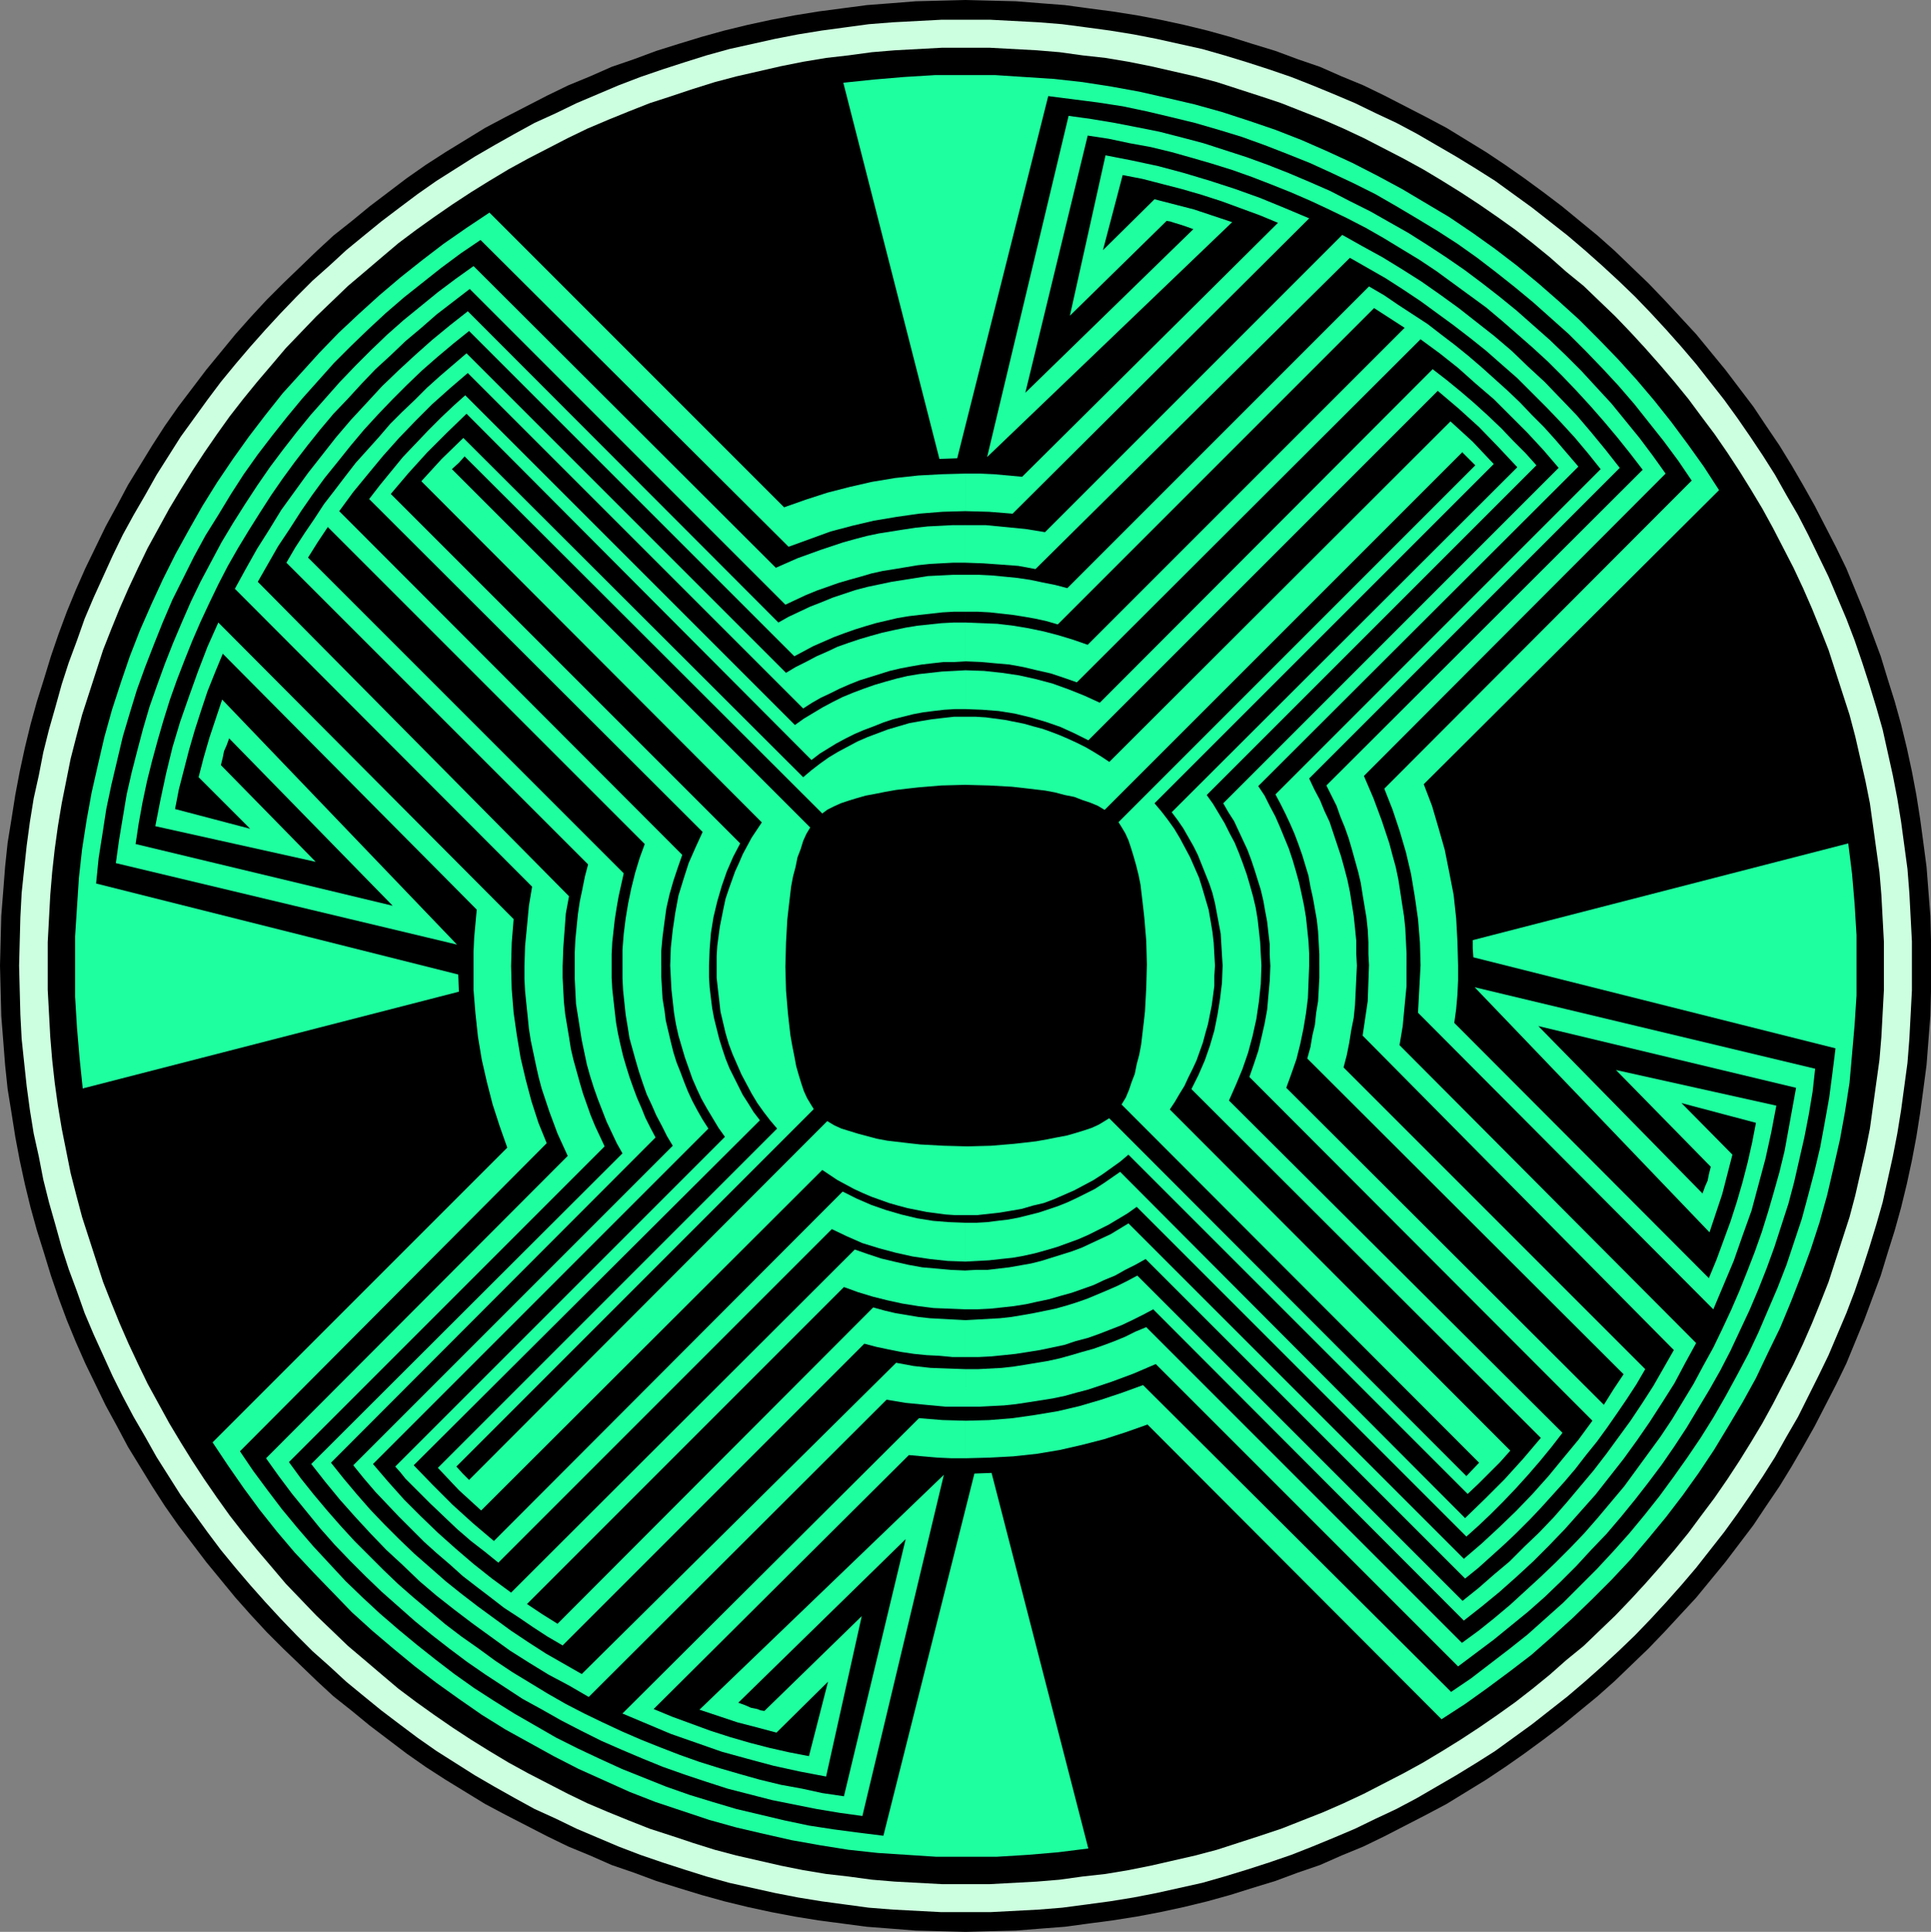 <?xml version="1.0" encoding="UTF-8" standalone="no"?>
<svg
   version="1.0"
   width="129.724mm"
   height="129.766mm"
   id="svg33"
   sodipodi:docname="Rosette 26.wmf"
   xmlns:inkscape="http://www.inkscape.org/namespaces/inkscape"
   xmlns:sodipodi="http://sodipodi.sourceforge.net/DTD/sodipodi-0.dtd"
   xmlns="http://www.w3.org/2000/svg"
   xmlns:svg="http://www.w3.org/2000/svg">
  <rect width="100%" height="100%" fill="#808080" stroke="none"/>
  <sodipodi:namedview
     id="namedview33"
     pagecolor="#ffffff"
     bordercolor="#000000"
     borderopacity="0.25"
     inkscape:showpageshadow="2"
     inkscape:pageopacity="0.0"
     inkscape:pagecheckerboard="0"
     inkscape:deskcolor="#d1d1d1"
     inkscape:document-units="mm" />
  <defs
     id="defs1">
    <pattern
       id="WMFhbasepattern"
       patternUnits="userSpaceOnUse"
       width="6"
       height="6"
       x="0"
       y="0" />
  </defs>
  <path
     style="fill:#000000;fill-opacity:1;fill-rule:evenodd;stroke:none"
     d="m 245.147,0 -6.302,0.162 -6.302,0.162 -6.141,0.485 -6.302,0.485 -6.141,0.808 -6.141,0.808 -5.979,0.97 -5.979,1.131 -5.979,1.293 -5.979,1.454 -5.818,1.616 -5.818,1.778 -5.656,1.778 -5.656,2.101 -5.656,1.939 -5.494,2.424 -5.494,2.262 -5.333,2.586 -5.333,2.747 -5.333,2.747 -5.171,2.747 -5.01,3.07 -5.01,3.07 -5.01,3.232 -4.848,3.394 -4.686,3.555 -4.686,3.555 -4.525,3.717 -4.686,3.717 -4.202,3.878 -4.363,4.202 -4.202,4.04 -4.202,4.202 -4.04,4.363 -3.878,4.363 -3.717,4.525 -3.717,4.525 -3.555,4.686 -3.555,4.686 -3.394,4.848 -3.232,5.01 -3.07,5.01 -3.07,5.01 -2.747,5.171 -2.909,5.333 -2.586,5.333 -2.586,5.333 -2.424,5.494 -2.262,5.494 -2.101,5.656 -1.939,5.656 -1.778,5.818 -1.778,5.656 -1.616,5.818 -1.454,5.979 -1.293,5.979 -1.131,5.979 -0.97,6.141 -0.97,5.979 -0.646,6.141 -0.485,6.302 -0.485,6.141 -0.162,6.302 L 0,245.147 l 0.162,6.464 0.162,6.302 0.485,6.141 0.485,6.302 0.646,6.141 0.97,5.979 0.97,6.141 1.131,5.979 1.293,5.979 1.454,5.979 1.616,5.818 1.778,5.656 1.778,5.818 1.939,5.656 2.101,5.656 2.262,5.494 2.424,5.494 2.586,5.333 2.586,5.333 2.909,5.333 2.747,5.171 3.07,5.01 3.07,5.01 3.232,5.01 3.394,4.848 3.555,4.686 3.555,4.686 3.717,4.525 3.717,4.525 3.878,4.363 4.04,4.363 4.202,4.202 4.202,4.04 4.363,4.202 4.202,3.878 4.686,3.717 4.525,3.717 4.686,3.555 4.686,3.555 4.848,3.394 5.01,3.232 5.01,3.07 5.01,3.07 5.171,2.747 5.333,2.747 5.333,2.747 5.333,2.586 5.494,2.262 5.494,2.424 5.656,1.939 5.656,2.101 5.656,1.778 5.818,1.778 5.818,1.616 5.979,1.454 5.979,1.293 5.979,1.131 5.979,0.97 6.141,0.808 6.141,0.808 6.302,0.485 6.141,0.485 6.302,0.162 6.302,0.162 6.302,-0.162 6.464,-0.162 6.141,-0.485 6.302,-0.485 5.979,-0.808 6.141,-0.808 6.141,-0.97 5.979,-1.131 5.979,-1.293 5.979,-1.454 5.818,-1.616 5.656,-1.778 5.818,-1.778 5.656,-2.101 5.656,-1.939 5.494,-2.424 5.494,-2.262 5.333,-2.586 5.333,-2.747 5.333,-2.747 5.171,-2.747 5.01,-3.07 5.01,-3.07 4.848,-3.232 4.848,-3.394 4.848,-3.555 4.686,-3.555 4.525,-3.717 4.525,-3.717 4.363,-3.878 4.363,-4.202 4.202,-4.04 4.04,-4.202 4.04,-4.363 4.04,-4.363 3.717,-4.525 3.717,-4.525 3.555,-4.686 3.555,-4.686 3.232,-4.848 3.394,-5.01 3.07,-5.01 2.909,-5.01 2.909,-5.171 2.747,-5.333 2.747,-5.333 2.586,-5.333 2.262,-5.494 2.262,-5.494 2.101,-5.656 2.101,-5.656 1.778,-5.818 1.778,-5.656 1.616,-5.818 1.454,-5.979 1.293,-5.979 1.131,-5.979 0.97,-6.141 0.808,-5.979 0.808,-6.141 0.485,-6.302 0.485,-6.141 0.162,-6.302 v -6.464 -6.302 l -0.162,-6.302 -0.485,-6.141 -0.485,-6.302 -0.808,-6.141 -0.808,-5.979 -0.97,-6.141 -1.131,-5.979 -1.293,-5.979 -1.454,-5.979 -1.616,-5.818 -1.778,-5.656 -1.778,-5.818 -2.101,-5.656 -2.101,-5.656 -2.262,-5.494 -2.262,-5.494 -2.586,-5.333 -2.747,-5.333 -2.747,-5.333 -2.909,-5.171 -2.909,-5.01 -3.07,-5.01 -3.394,-5.01 -3.232,-4.848 -3.555,-4.686 -3.555,-4.686 -3.717,-4.525 -3.717,-4.525 -4.04,-4.363 -4.04,-4.363 -4.04,-4.202 -4.202,-4.04 -4.363,-4.202 -4.363,-3.878 -4.525,-3.717 -4.525,-3.717 -4.686,-3.555 -4.848,-3.555 -4.848,-3.394 -4.848,-3.232 -5.01,-3.07 -5.01,-3.07 -5.171,-2.747 -5.333,-2.747 -5.333,-2.747 -5.333,-2.586 -5.494,-2.262 -5.494,-2.424 -5.656,-1.939 -5.656,-2.101 -5.818,-1.778 -5.656,-1.778 -5.818,-1.616 -5.979,-1.454 -5.979,-1.293 -5.979,-1.131 -6.141,-0.97 -6.141,-0.808 -5.979,-0.808 -6.302,-0.485 -6.141,-0.485 -6.464,-0.162 z"
     id="path1" />
  <path
     style="fill:#ccffdf;fill-opacity:1;fill-rule:evenodd;stroke:none"
     d="m 245.147,5.01 h -6.141 l -6.141,0.323 -6.141,0.323 -6.141,0.485 -5.979,0.808 -5.979,0.808 -5.979,0.97 -5.818,1.131 -5.818,1.293 -5.818,1.293 -5.818,1.616 -5.656,1.778 -5.494,1.778 -5.656,1.939 -5.494,2.101 -5.333,2.262 -5.333,2.262 -5.333,2.586 -5.333,2.424 -5.01,2.747 -5.171,2.909 -5.01,2.909 -4.848,3.07 -4.848,3.07 -4.848,3.394 -4.525,3.394 -4.686,3.555 -4.363,3.555 -4.525,3.717 -4.202,3.878 -4.363,3.878 -4.04,4.04 -4.04,4.202 -3.878,4.202 -3.878,4.363 -3.717,4.363 -3.717,4.525 -3.394,4.525 -3.394,4.686 -3.394,4.686 -3.07,4.848 -3.07,4.848 -2.909,5.171 -2.909,5.01 -2.747,5.01 -2.586,5.333 -2.424,5.333 -2.424,5.333 -2.262,5.333 -1.939,5.494 -2.101,5.656 -1.778,5.494 -1.616,5.818 -1.616,5.656 -1.454,5.818 -1.131,5.818 -1.293,5.818 -0.97,5.979 -0.808,5.979 -0.646,5.979 -0.646,6.141 -0.323,6.141 -0.162,6.141 -0.162,6.141 0.162,6.302 0.162,6.141 0.323,6.141 0.646,6.141 0.646,5.979 0.808,5.979 0.97,5.979 1.293,5.818 1.131,5.818 1.454,5.818 1.616,5.656 1.616,5.818 1.778,5.494 2.101,5.656 1.939,5.494 2.262,5.333 2.424,5.333 2.424,5.333 2.586,5.171 2.747,5.171 2.909,5.01 2.909,5.171 3.07,4.848 3.07,4.848 3.394,4.686 3.394,4.686 3.394,4.525 3.717,4.525 3.717,4.363 3.878,4.363 3.878,4.202 4.04,4.202 4.04,4.04 4.363,3.878 4.202,3.878 4.525,3.717 4.363,3.555 4.686,3.555 4.525,3.394 4.848,3.394 4.848,3.07 4.848,3.07 5.01,2.909 5.171,2.909 5.01,2.747 5.333,2.424 5.333,2.586 5.333,2.262 5.333,2.262 5.494,2.101 5.656,1.939 5.494,1.778 5.656,1.778 5.818,1.616 5.818,1.293 5.818,1.293 5.818,1.131 5.979,0.97 5.979,0.808 5.979,0.808 6.141,0.485 6.141,0.323 6.141,0.323 h 6.141 6.302 l 6.141,-0.323 6.141,-0.323 5.979,-0.485 6.141,-0.808 5.979,-0.808 5.979,-0.97 5.818,-1.131 5.818,-1.293 5.818,-1.293 5.656,-1.616 5.818,-1.778 5.494,-1.778 5.656,-1.939 5.333,-2.101 5.494,-2.262 5.333,-2.262 5.333,-2.586 5.171,-2.424 5.171,-2.747 5.01,-2.909 5.01,-2.909 5.01,-3.07 4.848,-3.07 4.686,-3.394 4.686,-3.394 4.525,-3.555 4.525,-3.555 4.363,-3.717 4.363,-3.878 4.202,-3.878 4.202,-4.04 4.04,-4.202 3.878,-4.202 3.878,-4.363 3.717,-4.363 3.555,-4.525 3.555,-4.525 3.394,-4.686 3.232,-4.686 3.232,-4.848 3.07,-4.848 2.909,-5.171 2.909,-5.01 2.586,-5.171 2.586,-5.171 2.586,-5.333 2.262,-5.333 2.262,-5.333 2.101,-5.494 1.939,-5.656 1.778,-5.494 1.778,-5.818 1.616,-5.656 1.293,-5.818 1.293,-5.818 1.131,-5.818 0.97,-5.979 0.808,-5.979 0.808,-5.979 0.485,-6.141 0.323,-6.141 0.323,-6.141 v -6.302 -6.141 l -0.323,-6.141 -0.323,-6.141 -0.485,-6.141 -0.808,-5.979 -0.808,-5.979 -0.97,-5.979 -1.131,-5.818 -1.293,-5.818 -1.293,-5.818 -1.616,-5.656 -1.778,-5.818 -1.778,-5.494 -1.939,-5.656 -2.101,-5.494 -2.262,-5.333 -2.262,-5.333 -2.586,-5.333 -2.586,-5.333 -2.586,-5.01 -2.909,-5.01 -2.909,-5.171 -3.07,-4.848 -3.232,-4.848 -3.232,-4.686 -3.394,-4.686 -3.555,-4.525 -3.555,-4.525 -3.717,-4.363 -3.878,-4.363 -3.878,-4.202 -4.04,-4.202 -4.202,-4.04 -4.202,-3.878 -4.363,-3.878 -4.363,-3.717 -4.525,-3.555 -4.525,-3.555 -4.686,-3.394 -4.686,-3.394 -4.848,-3.07 -5.01,-3.07 -5.01,-2.909 -5.01,-2.909 -5.171,-2.747 -5.171,-2.424 -5.333,-2.586 -5.333,-2.262 -5.494,-2.262 -5.333,-2.101 -5.656,-1.939 -5.494,-1.778 -5.818,-1.778 -5.656,-1.616 -5.818,-1.293 -5.818,-1.293 -5.818,-1.131 -5.979,-0.97 -5.979,-0.808 -6.141,-0.808 -5.979,-0.485 -6.141,-0.323 -6.141,-0.323 z"
     id="path2" />
  <path
     style="fill:#000000;fill-opacity:1;fill-rule:evenodd;stroke:none"
     d="m 245.147,12.12 h -5.979 l -5.979,0.323 -5.979,0.323 -5.818,0.485 -5.979,0.808 -5.656,0.646 -5.818,0.97 -5.656,1.131 -5.656,1.293 -5.656,1.293 -5.494,1.454 -5.656,1.778 -5.333,1.778 -5.494,1.778 -5.333,2.101 -5.171,2.101 -5.333,2.262 -5.01,2.424 -5.01,2.586 -5.01,2.586 -5.01,2.747 -4.848,2.909 -4.686,2.909 -4.686,3.07 -4.686,3.232 -4.525,3.232 -4.525,3.394 -4.202,3.555 -4.363,3.717 -4.202,3.555 -4.04,3.878 -4.04,3.878 -3.878,4.04 -3.878,4.04 -3.555,4.202 -3.717,4.363 -3.555,4.363 -3.394,4.363 -3.232,4.525 -3.232,4.686 -3.07,4.686 -2.909,4.686 -2.909,4.848 -2.747,5.01 -2.747,5.01 -2.424,5.01 -2.424,5.171 -2.262,5.171 -2.101,5.171 -2.101,5.333 -1.778,5.494 -1.778,5.494 -1.778,5.494 -1.454,5.494 -1.454,5.656 -1.131,5.656 -1.131,5.656 -0.97,5.818 -0.808,5.818 -0.646,5.818 -0.485,5.818 -0.323,5.979 -0.323,5.979 v 5.979 6.141 l 0.323,5.979 0.323,5.979 0.485,5.818 0.646,5.818 0.808,5.818 0.97,5.818 1.131,5.656 1.131,5.656 1.454,5.656 1.454,5.494 1.778,5.494 1.778,5.494 1.778,5.494 2.101,5.333 2.101,5.171 2.262,5.171 2.424,5.171 2.424,5.01 2.747,5.01 2.747,5.01 2.909,4.848 2.909,4.686 3.07,4.686 3.232,4.686 3.232,4.525 3.394,4.363 3.555,4.363 3.717,4.363 3.555,4.202 3.878,4.04 3.878,4.04 4.04,3.878 4.04,3.878 4.202,3.555 4.363,3.717 4.202,3.555 4.525,3.394 4.525,3.232 4.686,3.232 4.686,3.07 4.686,2.909 4.848,2.909 5.01,2.747 5.01,2.586 5.01,2.586 5.01,2.424 5.333,2.262 5.171,2.101 5.333,2.101 5.494,1.778 5.333,1.778 5.656,1.778 5.494,1.454 5.656,1.293 5.656,1.293 5.656,1.131 5.818,0.97 5.656,0.646 5.979,0.808 5.818,0.485 5.979,0.323 5.979,0.323 h 5.979 6.141 l 5.979,-0.323 5.979,-0.323 5.818,-0.485 5.818,-0.808 5.818,-0.646 5.818,-0.97 5.656,-1.131 5.656,-1.293 5.656,-1.293 5.494,-1.454 5.494,-1.778 5.494,-1.778 5.333,-1.778 5.333,-2.101 5.333,-2.101 5.171,-2.262 5.171,-2.424 5.01,-2.586 5.01,-2.586 5.01,-2.747 4.848,-2.909 4.686,-2.909 4.686,-3.07 4.686,-3.232 4.525,-3.232 4.363,-3.394 4.363,-3.555 4.202,-3.717 4.363,-3.555 4.04,-3.878 4.04,-3.878 3.878,-4.04 3.717,-4.04 3.717,-4.202 3.717,-4.363 3.555,-4.363 3.232,-4.363 3.394,-4.525 3.232,-4.686 3.07,-4.686 2.909,-4.686 2.909,-4.848 2.747,-5.01 2.586,-5.01 2.586,-5.01 2.424,-5.171 2.262,-5.171 2.101,-5.171 2.101,-5.333 1.778,-5.494 1.778,-5.494 1.778,-5.494 1.454,-5.494 1.293,-5.656 1.293,-5.656 1.131,-5.656 0.808,-5.818 0.808,-5.818 0.808,-5.818 0.485,-5.818 0.323,-5.979 0.323,-5.979 v -6.141 -5.979 l -0.323,-5.979 -0.323,-5.979 -0.485,-5.818 -0.808,-5.818 -0.808,-5.818 -0.808,-5.818 -1.131,-5.656 -1.293,-5.656 -1.293,-5.656 -1.454,-5.494 -1.778,-5.494 -1.778,-5.494 -1.778,-5.494 -2.101,-5.333 -2.101,-5.171 -2.262,-5.171 -2.424,-5.171 -2.586,-5.01 -2.586,-5.01 -2.747,-5.01 -2.909,-4.848 -2.909,-4.686 -3.07,-4.686 -3.232,-4.686 -3.394,-4.525 -3.232,-4.363 -3.555,-4.363 -3.717,-4.363 -3.717,-4.202 -3.717,-4.04 -3.878,-4.04 -4.04,-3.878 -4.04,-3.878 -4.363,-3.555 -4.202,-3.717 -4.363,-3.555 -4.363,-3.394 -4.525,-3.232 -4.686,-3.232 -4.686,-3.07 -4.686,-2.909 -4.848,-2.909 -5.01,-2.747 -5.01,-2.586 -5.01,-2.586 -5.171,-2.424 -5.171,-2.262 -5.333,-2.101 -5.333,-2.101 -5.333,-1.778 -5.494,-1.778 -5.494,-1.778 -5.494,-1.454 -5.656,-1.293 -5.656,-1.293 -5.656,-1.131 -5.818,-0.97 -5.818,-0.646 -5.818,-0.808 -5.818,-0.485 -5.979,-0.323 -5.979,-0.323 z"
     id="path3" />
  <path
     style="fill:#1eff9f;fill-opacity:1;fill-rule:evenodd;stroke:none"
     d="m 320.291,245.147 -0.162,-2.909 -0.162,-3.07 -0.323,-2.909 -0.323,-2.909 -0.485,-2.909 -0.646,-2.747 -0.808,-2.909 -0.808,-2.747 -0.97,-2.747 -0.97,-2.586 -1.131,-2.747 -1.293,-2.424 -1.293,-2.586 -1.454,-2.424 -1.454,-2.424 -1.616,-2.262 83.709,-83.709 -1.293,-1.454 -1.454,-1.616 -3.07,-3.07 -3.07,-3.232 -3.394,-3.232 -3.555,-3.232 -3.394,-2.909 -3.555,-2.909 -3.555,-2.747 -84.517,84.678 -3.878,-1.778 -4.04,-1.616 -4.04,-1.454 -4.202,-1.131 -4.363,-0.97 -4.363,-0.646 -4.525,-0.485 -4.686,-0.162 v 9.858 l 4.202,0.162 4.202,0.323 4.04,0.646 4.04,0.97 3.878,1.131 3.717,1.293 3.555,1.616 3.555,1.778 88.718,-88.718 5.333,4.525 5.171,4.686 4.848,5.01 4.848,5.171 -87.749,87.587 1.454,1.939 1.454,2.101 1.293,2.262 1.293,2.262 1.131,2.262 0.97,2.424 0.97,2.424 0.97,2.424 0.808,2.424 0.646,2.586 0.485,2.586 0.485,2.586 0.485,2.586 0.162,2.747 0.162,2.747 0.162,2.586 z"
     id="path4" />
  <path
     style="fill:#1eff9f;fill-opacity:1;fill-rule:evenodd;stroke:none"
     d="m 344.531,245.147 -0.162,-3.07 v -3.232 l -0.323,-3.232 -0.323,-3.07 -0.485,-3.07 -0.485,-3.07 -0.646,-3.07 -0.808,-3.07 -0.808,-2.909 -0.97,-2.909 -0.97,-2.909 -0.97,-2.909 -1.293,-2.747 -1.131,-2.747 -1.454,-2.747 -1.293,-2.747 78.861,-78.861 -3.555,-4.525 -3.717,-4.525 -3.717,-4.363 -4.04,-4.202 -4.04,-4.202 -4.202,-3.878 -4.202,-4.04 -4.363,-3.717 -4.525,-3.555 -4.525,-3.555 -4.686,-3.394 -4.848,-3.394 -4.848,-3.07 -5.01,-3.07 -5.01,-2.747 -5.171,-2.909 -75.467,75.467 -5.01,-0.808 -5.01,-0.485 -5.01,-0.485 h -5.171 v 9.534 l 4.525,0.162 4.525,0.323 4.363,0.323 4.363,0.808 79.83,-79.022 4.525,2.586 4.525,2.586 4.525,2.909 4.363,2.909 4.202,3.07 4.202,3.07 4.202,3.232 4.04,3.232 4.04,3.555 3.878,3.394 3.717,3.717 3.717,3.717 3.555,3.717 3.555,3.878 3.394,4.04 3.232,4.04 -82.578,82.578 1.293,2.424 1.293,2.586 1.131,2.424 1.131,2.586 0.97,2.586 0.97,2.747 1.616,5.333 0.485,2.747 0.646,2.909 0.485,2.747 0.485,2.747 0.323,2.909 0.162,2.909 0.162,2.909 v 2.909 z"
     id="path5" />
  <path
     style="fill:#1eff9f;fill-opacity:1;fill-rule:evenodd;stroke:none"
     d="m 245.147,145.925 h 3.394 l 3.232,0.162 3.394,0.323 3.232,0.323 3.232,0.485 3.07,0.646 3.232,0.646 3.07,0.808 76.598,-76.598 3.878,2.262 3.555,2.424 3.717,2.424 3.717,2.424 3.555,2.747 3.394,2.586 3.394,2.747 3.394,2.909 3.232,2.909 3.232,2.909 3.232,3.07 3.07,3.232 3.07,3.07 2.909,3.232 2.909,3.394 2.909,3.394 -81.285,81.123 1.616,2.424 1.293,2.586 1.454,2.747 1.131,2.586 1.131,2.747 1.131,2.747 0.97,2.909 0.808,2.747 0.808,2.909 0.646,2.909 0.646,3.07 0.485,2.909 0.323,3.07 0.323,3.07 0.162,3.07 v 3.07 h -9.858 l -0.162,-2.747 v -2.747 l -0.323,-2.747 -0.323,-2.909 -0.485,-2.586 -0.485,-2.747 -0.646,-2.747 -0.808,-2.586 -0.808,-2.586 -0.808,-2.424 -0.97,-2.586 -1.131,-2.424 -1.131,-2.424 -1.131,-2.424 -1.454,-2.262 -1.293,-2.262 85.163,-85.163 -3.878,-4.525 -4.04,-4.363 -4.363,-4.363 -4.202,-4.202 -4.525,-3.878 -4.525,-4.04 -4.686,-3.717 -4.848,-3.555 -87.264,87.102 -3.232,-1.131 -3.394,-1.131 -3.555,-0.808 -3.394,-0.808 -3.555,-0.646 -3.717,-0.323 -3.555,-0.323 -3.878,-0.162 z"
     id="path6" />
  <path
     style="fill:#1eff9f;fill-opacity:1;fill-rule:evenodd;stroke:none"
     d="m 370.225,245.147 -0.162,-5.979 -0.323,-5.979 -0.646,-5.979 -1.131,-5.818 -1.131,-5.656 -1.616,-5.656 -1.616,-5.494 -2.101,-5.494 74.982,-74.659 -3.878,-5.979 -4.04,-5.656 -4.202,-5.656 -4.363,-5.494 -4.525,-5.333 -4.686,-5.171 -4.848,-5.01 -5.01,-5.01 -5.171,-4.686 -5.171,-4.525 -5.494,-4.525 -5.494,-4.202 -5.656,-4.04 -5.979,-4.04 -5.979,-3.555 -5.979,-3.555 -6.302,-3.394 -6.302,-3.232 -6.302,-2.909 -6.626,-2.909 -6.626,-2.586 -6.626,-2.262 -6.949,-2.262 -6.949,-1.939 -6.949,-1.616 -7.11,-1.616 -7.11,-1.293 -7.272,-1.131 -7.272,-0.808 -7.434,-0.485 -7.434,-0.485 h -7.595 -7.757 l -7.918,0.485 -7.595,0.646 -7.757,0.808 24.402,95.505 4.525,-0.162 23.109,-91.95 6.302,0.808 6.302,0.808 6.302,0.97 6.141,1.293 6.141,1.454 5.979,1.454 6.141,1.778 5.818,1.778 5.818,2.101 5.818,2.262 5.656,2.262 5.656,2.586 5.494,2.586 5.494,2.747 5.333,3.07 5.171,3.07 5.333,3.232 5.01,3.232 5.01,3.555 4.848,3.717 4.686,3.717 4.686,3.878 4.525,4.04 4.525,4.04 4.202,4.202 4.363,4.525 4.04,4.363 4.04,4.686 3.717,4.686 3.717,4.686 3.717,5.01 3.394,5.01 -78.053,78.214 2.101,5.333 1.778,5.333 1.616,5.494 1.293,5.494 0.97,5.818 0.808,5.656 0.485,5.979 0.162,5.818 z"
     id="path7" />
  <path
     style="fill:#1eff9f;fill-opacity:1;fill-rule:evenodd;stroke:none"
     d="m 357.136,245.147 v -3.07 l -0.162,-3.232 -0.162,-3.232 -0.323,-3.07 -0.485,-3.07 -0.485,-3.232 -0.485,-3.07 -0.646,-3.07 -0.808,-2.909 -0.808,-3.07 -1.939,-5.818 -2.101,-5.656 -2.424,-5.656 76.598,-76.76 -3.232,-4.525 -3.394,-4.525 -3.555,-4.363 -3.555,-4.363 -3.878,-4.202 -3.717,-4.04 -4.04,-4.04 -4.04,-3.878 -4.202,-3.717 -4.202,-3.717 -4.363,-3.555 -4.363,-3.394 -4.525,-3.394 -4.686,-3.232 -4.686,-3.07 -4.848,-3.07 -4.848,-2.747 -4.848,-2.747 -5.171,-2.586 -5.01,-2.586 -5.171,-2.262 -5.333,-2.262 -5.333,-2.101 -5.333,-1.939 -5.494,-1.778 -5.494,-1.778 -5.494,-1.454 -5.656,-1.454 -5.656,-1.131 -5.818,-1.131 -5.818,-0.97 -5.818,-0.808 -20.685,86.618 62.216,-59.63 -4.848,-1.616 -4.848,-1.616 -5.01,-1.293 -5.01,-1.293 -13.09,12.928 5.01,-19.069 5.01,0.97 5.01,1.293 5.01,1.293 5.01,1.454 5.01,1.616 4.848,1.778 4.848,1.778 4.686,1.939 -64.963,64.478 -3.555,-0.323 -3.555,-0.323 -3.555,-0.162 h -3.717 v 9.534 l 5.979,0.162 5.979,0.485 75.306,-74.982 -6.141,-2.586 -6.302,-2.586 -6.302,-2.262 -6.464,-2.101 -6.464,-1.939 -6.626,-1.778 -6.787,-1.454 -6.626,-1.293 -9.05,40.723 24.563,-24.078 0.97,0.162 0.97,0.323 1.616,0.485 1.454,0.485 1.778,0.646 -42.662,41.531 15.837,-65.286 5.333,0.808 5.333,1.131 5.333,0.97 5.333,1.293 5.171,1.454 5.01,1.454 5.171,1.616 5.01,1.778 5.01,1.939 4.848,1.939 4.848,2.101 4.848,2.262 4.686,2.262 4.686,2.424 4.525,2.586 4.525,2.747 4.525,2.747 4.363,2.909 4.202,3.07 4.202,3.07 4.202,3.07 4.04,3.394 3.878,3.394 3.878,3.394 3.878,3.555 3.717,3.717 3.555,3.717 3.555,3.878 3.394,3.878 3.394,4.04 3.232,4.04 3.232,4.202 -80.315,80.153 1.293,2.586 1.293,2.586 0.97,2.747 1.131,2.747 0.97,2.747 0.808,2.747 0.808,2.909 0.808,2.909 0.646,2.747 0.485,3.07 0.485,2.909 0.485,2.909 0.323,3.07 0.162,3.07 v 3.07 l 0.162,2.909 z"
     id="path8" />
  <path
     style="fill:#1eff9f;fill-opacity:1;fill-rule:evenodd;stroke:none"
     d="m 245.147,170.165 -2.909,0.162 -3.07,0.162 -2.909,0.323 -2.909,0.323 -2.909,0.485 -2.747,0.646 -2.909,0.808 -2.747,0.808 -2.747,0.97 -2.586,0.97 -2.747,1.131 -2.586,1.293 -2.424,1.293 -2.424,1.454 -2.424,1.454 -2.262,1.616 v 0 l -83.709,-83.709 -1.454,1.293 -1.616,1.454 -3.07,2.909 -3.232,3.232 -3.232,3.394 -3.232,3.394 -2.909,3.555 -2.909,3.555 -2.747,3.555 84.678,84.517 -1.778,3.878 -1.778,4.04 -1.293,4.04 -1.293,4.202 -0.808,4.363 -0.646,4.363 -0.485,4.525 -0.162,4.525 h 9.858 l 0.162,-4.202 0.323,-4.04 0.646,-4.04 0.97,-4.04 1.131,-3.878 1.293,-3.717 1.616,-3.717 1.778,-3.394 -88.718,-88.718 4.525,-5.333 4.686,-5.171 5.01,-5.01 5.01,-4.848 87.587,87.91 2.101,-1.616 2.101,-1.293 2.101,-1.293 2.424,-1.293 2.262,-1.131 2.262,-0.97 2.586,-0.97 2.424,-0.97 2.424,-0.808 2.586,-0.646 2.586,-0.646 2.586,-0.485 2.586,-0.323 2.747,-0.323 2.747,-0.162 h 2.586 z"
     id="path9" />
  <path
     style="fill:#1eff9f;fill-opacity:1;fill-rule:evenodd;stroke:none"
     d="m 245.147,145.925 h -3.07 l -3.232,0.162 -3.232,0.162 -3.07,0.485 -3.07,0.485 -3.07,0.485 -3.07,0.646 -3.07,0.646 -3.07,0.808 -2.909,0.97 -2.909,0.97 -2.747,1.131 -2.909,1.131 -2.747,1.293 -2.747,1.293 -2.586,1.454 -78.861,-79.022 -4.525,3.555 -4.525,3.717 -4.363,3.878 -4.202,3.878 -4.202,4.04 -3.878,4.202 -4.04,4.363 -3.717,4.363 -3.555,4.525 -3.555,4.525 -3.394,4.686 -3.394,4.686 -3.07,5.01 -3.07,4.848 -2.909,5.171 -2.747,5.01 75.467,75.629 -0.808,4.848 -0.485,5.171 -0.485,5.01 -0.162,5.01 h 9.696 l 0.162,-4.525 0.323,-4.363 0.323,-4.363 0.808,-4.363 -79.022,-79.83 2.586,-4.525 2.586,-4.525 2.909,-4.363 2.909,-4.525 2.909,-4.202 3.07,-4.202 3.394,-4.202 3.232,-4.04 3.394,-4.04 3.555,-3.878 3.717,-3.878 3.555,-3.555 3.878,-3.717 3.878,-3.394 4.04,-3.394 4.04,-3.232 82.578,82.578 2.424,-1.293 2.424,-1.293 2.586,-1.131 2.586,-1.131 2.586,-0.97 2.747,-0.97 2.586,-0.808 2.747,-0.808 2.747,-0.646 2.747,-0.646 2.909,-0.485 2.747,-0.323 2.909,-0.323 2.909,-0.323 2.909,-0.162 h 2.909 z"
     id="path10" />
  <path
     style="fill:#1eff9f;fill-opacity:1;fill-rule:evenodd;stroke:none"
     d="m 145.925,245.147 v -3.232 l 0.162,-3.394 0.323,-3.232 0.323,-3.232 0.485,-3.232 0.646,-3.07 0.646,-3.232 0.808,-3.07 -76.598,-76.598 2.262,-3.878 2.424,-3.717 2.424,-3.555 2.424,-3.717 2.747,-3.555 2.586,-3.394 2.747,-3.555 2.909,-3.232 2.909,-3.232 2.909,-3.394 3.07,-3.07 3.232,-3.07 3.07,-3.07 3.232,-2.909 3.394,-2.909 3.394,-2.909 81.123,81.123 2.424,-1.454 2.586,-1.293 2.747,-1.454 2.586,-1.131 2.747,-1.293 2.747,-0.97 2.909,-0.97 2.747,-0.808 2.909,-0.808 2.909,-0.646 3.07,-0.646 2.909,-0.485 3.07,-0.323 3.07,-0.323 3.07,-0.162 h 3.07 v 9.858 l -2.747,0.162 h -2.747 l -2.909,0.323 -2.747,0.323 -2.747,0.485 -2.586,0.485 -2.747,0.646 -2.586,0.808 -2.586,0.808 -2.586,0.808 -2.424,0.97 -2.586,1.131 -2.262,1.131 -2.424,1.131 -2.262,1.293 -2.262,1.454 -85.163,-85.163 -4.525,3.878 -4.525,4.04 -4.202,4.202 -4.202,4.363 -4.04,4.525 -3.878,4.686 -3.717,4.525 -3.555,4.848 87.102,87.264 -1.131,3.232 -1.131,3.394 -0.97,3.394 -0.808,3.555 -0.485,3.555 -0.485,3.717 -0.323,3.555 v 3.717 z"
     id="path11" />
  <path
     style="fill:#1eff9f;fill-opacity:1;fill-rule:evenodd;stroke:none"
     d="m 245.147,120.23 -5.979,0.162 -5.979,0.323 -5.979,0.646 -5.818,0.97 -5.656,1.293 -5.656,1.454 -5.494,1.778 -5.494,1.939 -74.821,-74.821 v 0 l -5.818,3.878 -5.818,4.04 -5.494,4.202 -5.494,4.363 -5.333,4.525 -5.171,4.686 -5.171,4.848 -4.848,5.01 -4.686,5.171 -4.686,5.171 -4.363,5.494 -4.202,5.494 -4.04,5.656 -4.04,5.979 -3.717,5.979 -3.394,5.979 -3.394,6.141 -3.232,6.464 -2.909,6.302 -2.909,6.626 -2.586,6.626 -2.262,6.626 -2.262,6.949 -1.939,6.949 -1.616,6.949 -1.616,7.11 -1.293,7.11 -1.131,7.272 -0.808,7.272 -0.485,7.434 -0.485,7.434 v 7.434 7.918 l 0.485,7.918 0.646,7.595 0.808,7.757 95.505,-24.563 -0.162,-4.363 -91.95,-23.109 0.646,-6.464 0.97,-6.141 0.97,-6.302 1.293,-6.141 1.454,-6.141 1.454,-6.141 1.778,-5.979 1.778,-5.818 2.101,-5.818 2.262,-5.818 2.262,-5.656 2.424,-5.656 2.747,-5.494 2.747,-5.494 2.909,-5.333 3.232,-5.171 3.232,-5.333 3.232,-5.01 3.555,-5.01 3.717,-4.848 3.717,-4.686 3.878,-4.686 4.04,-4.525 4.04,-4.525 4.202,-4.202 4.525,-4.363 4.363,-4.04 4.686,-4.04 4.686,-3.717 4.686,-3.717 5.01,-3.717 5.01,-3.394 78.214,77.891 5.333,-1.939 5.333,-1.939 5.494,-1.454 5.494,-1.293 5.818,-0.97 5.656,-0.808 5.979,-0.485 5.818,-0.162 z"
     id="path12" />
  <path
     style="fill:#1eff9f;fill-opacity:1;fill-rule:evenodd;stroke:none"
     d="m 245.147,133.32 h -3.232 l -3.07,0.162 -3.232,0.162 -3.07,0.323 -3.232,0.485 -3.07,0.485 -3.07,0.485 -3.07,0.646 -3.07,0.808 -2.909,0.808 -2.909,0.97 -2.909,0.97 -5.818,2.101 -5.494,2.424 -76.76,-76.598 -4.525,3.232 -4.525,3.394 -4.363,3.555 -4.363,3.555 -4.202,3.717 -4.04,3.878 -4.04,4.04 -3.878,4.04 -3.717,4.202 -3.717,4.202 -3.555,4.363 -3.394,4.363 -3.394,4.525 -3.232,4.686 -3.07,4.686 -3.07,4.848 -2.909,4.848 -2.586,4.848 -2.747,5.171 -2.424,5.01 -2.262,5.171 -2.262,5.333 -2.101,5.333 -1.939,5.333 -1.939,5.494 -1.616,5.494 -1.454,5.494 -1.454,5.656 -1.293,5.656 -0.97,5.818 -0.97,5.818 -0.808,5.818 86.618,20.685 -59.63,-62.216 -1.616,4.848 -1.616,4.848 -1.454,5.01 -1.293,5.01 13.09,13.09 -19.069,-5.01 0.97,-5.01 1.293,-5.01 1.293,-5.01 1.454,-5.01 1.616,-5.01 1.616,-4.848 1.939,-4.848 1.939,-4.686 64.478,64.963 -0.323,3.555 -0.323,3.555 -0.162,3.555 v 3.555 h 9.534 l 0.162,-5.818 0.485,-5.979 -74.982,-75.306 -2.747,6.141 -2.424,6.302 -2.262,6.302 -2.262,6.464 -1.939,6.464 -1.616,6.626 -1.454,6.787 -1.293,6.626 40.723,9.05 -24.078,-24.563 0.485,-1.939 0.323,-1.616 0.646,-1.454 0.646,-1.778 41.531,42.501 -65.286,-15.675 0.808,-5.333 0.97,-5.333 1.131,-5.333 1.293,-5.171 1.454,-5.333 1.454,-5.01 1.616,-5.171 1.778,-5.01 1.939,-5.01 1.939,-4.848 2.101,-4.848 2.262,-4.848 2.262,-4.686 2.424,-4.686 2.586,-4.525 2.747,-4.525 2.747,-4.363 2.909,-4.525 2.909,-4.202 3.07,-4.202 3.232,-4.202 3.232,-4.04 3.394,-4.04 3.555,-3.717 3.555,-3.878 3.555,-3.717 3.878,-3.555 3.717,-3.555 4.04,-3.394 3.878,-3.394 4.202,-3.232 4.202,-3.232 80.153,80.154 5.171,-2.424 2.747,-1.131 5.494,-1.939 2.747,-0.808 2.909,-0.808 2.747,-0.808 2.909,-0.646 3.07,-0.485 2.909,-0.485 2.909,-0.485 3.07,-0.323 2.909,-0.162 3.07,-0.162 h 3.07 z"
     id="path13" />
  <path
     style="fill:#1eff9f;fill-opacity:1;fill-rule:evenodd;stroke:none"
     d="m 170.165,245.147 0.162,3.07 0.162,3.07 0.323,2.909 0.323,2.909 0.485,2.909 0.646,2.909 0.808,2.747 0.808,2.747 0.97,2.747 0.97,2.747 1.131,2.586 1.131,2.424 1.454,2.586 1.454,2.424 1.454,2.424 1.616,2.262 -83.709,83.709 1.293,1.454 1.293,1.616 3.07,3.07 3.232,3.232 6.787,6.464 3.555,3.07 3.555,2.747 3.394,2.747 84.678,-84.678 3.717,1.778 4.04,1.778 4.202,1.293 4.202,1.131 4.363,0.97 4.363,0.646 4.525,0.485 4.525,0.162 v -9.858 l -4.202,-0.162 -4.04,-0.323 -4.04,-0.646 -4.04,-0.97 -3.878,-1.131 -3.717,-1.293 -3.717,-1.616 -3.555,-1.778 -88.557,88.718 -5.333,-4.525 -5.171,-4.686 -5.01,-5.01 -4.848,-5.01 87.91,-87.587 -1.616,-2.101 -1.293,-2.101 -1.454,-2.262 -1.131,-2.262 -1.131,-2.262 -1.131,-2.262 -0.97,-2.424 -0.808,-2.424 -0.808,-2.586 -0.646,-2.586 -0.646,-2.586 -0.485,-2.586 -0.323,-2.586 -0.323,-2.747 -0.162,-2.586 v -2.909 z"
     id="path14" />
  <path
     style="fill:#1eff9f;fill-opacity:1;fill-rule:evenodd;stroke:none"
     d="m 145.925,245.147 v 3.232 l 0.162,3.232 0.162,3.232 0.485,3.07 0.485,3.07 0.485,3.07 0.646,3.07 0.646,3.07 0.808,2.909 0.97,3.07 0.97,2.747 1.131,2.909 1.131,2.909 1.293,2.747 1.293,2.747 1.454,2.586 -79.022,78.861 3.555,4.525 3.717,4.525 3.878,4.363 3.878,4.202 4.04,4.202 4.202,3.878 4.202,4.04 4.363,3.717 4.525,3.555 4.686,3.555 4.686,3.394 4.686,3.394 4.848,3.07 5.01,3.07 5.171,2.747 5.01,2.909 75.629,-75.467 4.848,0.808 5.01,0.485 5.171,0.485 h 5.01 v -9.534 l -4.525,-0.162 -4.363,-0.162 -4.363,-0.485 -4.363,-0.808 -79.83,79.022 -4.525,-2.586 -4.525,-2.586 -4.525,-2.909 -4.363,-2.909 -4.202,-3.07 -4.202,-3.07 -4.202,-3.232 -4.04,-3.232 -4.04,-3.555 -3.878,-3.394 -3.878,-3.717 -3.717,-3.717 -3.555,-3.717 -3.394,-3.878 -3.394,-4.04 -3.232,-4.04 82.416,-82.578 -1.293,-2.424 -1.293,-2.586 -0.97,-2.424 -1.131,-2.586 -0.97,-2.586 -0.97,-2.747 -0.808,-2.586 -0.808,-2.747 -0.646,-2.747 -0.646,-2.909 -0.485,-2.747 -0.323,-2.747 -0.323,-2.909 -0.323,-2.909 -0.162,-2.909 v -3.07 z"
     id="path15" />
  <path
     style="fill:#1eff9f;fill-opacity:1;fill-rule:evenodd;stroke:none"
     d="m 245.147,344.531 h -3.232 l -3.394,-0.323 -3.232,-0.162 -3.232,-0.323 -3.232,-0.485 -3.232,-0.646 -3.07,-0.646 -3.07,-0.808 -76.598,76.598 -3.878,-2.262 -3.717,-2.424 -3.555,-2.424 -3.717,-2.424 -3.555,-2.747 -3.394,-2.586 -3.555,-2.747 -3.232,-2.909 -3.394,-2.909 -3.232,-2.909 -3.07,-3.07 -3.232,-3.232 -2.909,-3.07 -3.07,-3.232 -2.909,-3.394 -2.747,-3.394 81.123,-81.123 -1.454,-2.424 -1.293,-2.586 -1.454,-2.747 -1.131,-2.586 -1.293,-2.747 -0.97,-2.747 -0.97,-2.909 -0.808,-2.747 -0.808,-2.909 -0.808,-2.909 -0.485,-3.07 -0.485,-2.909 -0.323,-3.07 -0.323,-3.07 -0.162,-3.07 v -3.232 h 9.858 v 2.909 l 0.162,2.747 0.162,2.747 0.485,2.909 0.323,2.586 0.646,2.747 0.646,2.747 0.646,2.586 0.808,2.586 0.97,2.424 0.97,2.586 0.97,2.424 1.131,2.424 1.293,2.424 1.293,2.262 1.454,2.262 -85.163,85.163 3.878,4.525 4.04,4.525 4.202,4.202 4.363,4.202 4.525,4.04 4.525,3.878 4.686,3.717 4.848,3.555 87.264,-87.102 3.232,1.131 3.394,1.131 3.394,0.808 3.555,0.808 3.555,0.646 3.717,0.323 3.555,0.323 3.717,0.162 z"
     id="path16" />
  <path
     style="fill:#1eff9f;fill-opacity:1;fill-rule:evenodd;stroke:none"
     d="m 120.23,245.147 v 6.141 l 0.485,5.979 0.646,5.979 0.97,5.818 1.293,5.656 1.454,5.656 1.778,5.494 1.939,5.494 -74.821,74.821 3.878,5.818 4.04,5.818 4.04,5.494 4.363,5.494 4.525,5.333 4.848,5.171 4.848,5.01 4.848,5.01 5.171,4.686 5.333,4.525 5.494,4.525 5.494,4.202 5.656,4.04 5.818,4.04 5.979,3.717 6.141,3.394 6.141,3.394 6.302,3.232 6.464,2.909 6.464,2.909 6.626,2.586 6.787,2.262 6.787,2.262 6.949,1.939 6.949,1.616 7.11,1.616 7.272,1.293 7.11,1.131 7.434,0.808 7.434,0.485 7.434,0.485 h 7.434 7.918 l 7.918,-0.485 7.595,-0.646 7.757,-0.97 -24.563,-95.344 -4.363,0.162 -23.109,91.95 -6.464,-0.808 -6.141,-0.808 -6.302,-0.97 -6.141,-1.293 -6.141,-1.454 -6.141,-1.454 -5.979,-1.778 -5.818,-1.778 -5.979,-2.101 -5.656,-2.262 -5.656,-2.262 -5.656,-2.586 -5.494,-2.586 -5.494,-2.747 -5.333,-3.07 -5.333,-3.07 -5.171,-3.232 -5.01,-3.232 -5.01,-3.555 -4.848,-3.717 -4.686,-3.717 -4.686,-3.878 -4.686,-4.04 -4.363,-4.04 -4.363,-4.202 -4.202,-4.525 -4.04,-4.363 -4.04,-4.686 -3.878,-4.686 -3.555,-4.686 -3.717,-5.01 -3.394,-5.01 77.891,-78.214 -2.101,-5.171 -1.778,-5.494 -1.454,-5.494 -1.293,-5.494 -0.97,-5.818 -0.808,-5.656 -0.485,-5.979 -0.162,-5.979 z"
     id="path17" />
  <path
     style="fill:#1eff9f;fill-opacity:1;fill-rule:evenodd;stroke:none"
     d="m 133.158,245.147 v 3.394 l 0.162,3.07 0.323,3.232 0.323,3.07 0.323,3.232 0.485,3.07 0.646,3.07 0.646,3.07 0.646,2.909 0.808,3.07 1.939,5.818 2.101,5.656 2.586,5.656 -76.598,76.76 3.232,4.525 3.394,4.525 3.555,4.363 3.555,4.363 3.717,4.202 3.878,4.04 4.04,4.04 4.04,3.878 4.202,3.717 4.202,3.717 4.363,3.555 4.363,3.394 4.525,3.394 4.686,3.232 4.686,3.07 4.686,3.07 5.01,2.747 4.848,2.747 5.01,2.586 5.171,2.586 5.171,2.262 5.333,2.262 5.171,2.101 5.494,1.939 5.333,1.778 5.494,1.778 5.656,1.454 5.656,1.454 5.656,1.131 5.656,1.131 5.818,0.97 5.818,0.808 20.685,-86.618 -62.054,59.63 4.848,1.616 4.848,1.616 5.01,1.293 4.848,1.293 13.09,-12.928 -4.848,18.907 -5.01,-0.97 -5.01,-1.131 -5.01,-1.293 -5.01,-1.454 -5.01,-1.616 -4.848,-1.778 -4.848,-1.778 -4.686,-1.939 64.802,-64.478 3.555,0.323 3.717,0.323 3.555,0.162 h 3.555 v -9.534 l -5.818,-0.162 -5.979,-0.485 -75.306,74.982 6.141,2.586 6.141,2.586 6.464,2.262 6.464,2.262 6.464,1.778 6.626,1.778 6.626,1.454 6.787,1.293 9.05,-40.723 -24.725,24.078 -0.97,-0.162 -0.808,-0.323 -1.616,-0.323 -1.454,-0.646 -1.778,-0.646 42.501,-41.531 -15.675,65.286 -5.494,-0.808 -5.171,-1.131 -5.333,-0.97 -5.333,-1.293 -5.171,-1.454 -5.01,-1.454 -5.171,-1.616 -5.01,-1.778 -5.01,-1.939 -4.848,-1.939 -4.848,-2.101 -4.848,-2.262 -4.686,-2.262 -4.686,-2.424 -4.525,-2.586 -4.525,-2.747 -4.525,-2.747 -4.363,-2.909 -4.202,-3.07 -4.363,-3.07 -4.04,-3.07 -4.04,-3.394 -4.04,-3.394 -3.878,-3.394 -3.717,-3.555 -3.717,-3.717 -3.717,-3.717 -3.555,-3.878 -3.394,-3.878 -3.394,-4.04 -3.232,-4.04 -3.07,-4.202 80.154,-80.154 -2.424,-5.171 -1.131,-2.747 -1.939,-5.494 -0.808,-2.747 -0.808,-2.909 -0.808,-2.909 -0.646,-2.747 -0.485,-3.07 -0.485,-2.909 -0.485,-2.909 -0.323,-3.07 -0.162,-3.07 -0.162,-3.07 v -3.07 z"
     id="path18" />
  <path
     style="fill:#1eff9f;fill-opacity:1;fill-rule:evenodd;stroke:none"
     d="m 245.147,320.291 3.07,-0.162 2.909,-0.162 2.909,-0.323 3.07,-0.323 2.747,-0.485 2.909,-0.646 2.909,-0.808 2.747,-0.808 5.333,-1.939 2.586,-1.131 2.586,-1.293 2.586,-1.293 2.424,-1.454 2.424,-1.454 2.262,-1.616 83.709,83.709 1.454,-1.293 1.616,-1.454 3.07,-2.909 3.232,-3.232 3.232,-3.394 3.07,-3.394 3.07,-3.555 2.909,-3.555 2.747,-3.555 -84.678,-84.355 1.778,-4.04 1.616,-3.878 1.454,-4.202 1.131,-4.202 0.97,-4.363 0.646,-4.363 0.485,-4.525 0.162,-4.686 h -9.858 l -0.162,4.363 -0.485,4.04 -0.646,4.04 -0.808,4.04 -1.131,3.878 -1.293,3.717 -1.616,3.717 -1.778,3.555 88.718,88.557 -4.525,5.333 -4.686,5.171 -5.01,5.01 -5.01,4.848 -87.587,-87.91 -2.101,1.454 -2.101,1.454 -2.262,1.454 -2.262,1.131 -2.262,1.131 -2.424,1.131 -2.424,0.97 -2.424,0.808 -2.424,0.808 -2.586,0.646 -2.586,0.646 -2.586,0.485 -2.747,0.323 -2.586,0.323 -2.747,0.162 h -2.747 z"
     id="path19" />
  <path
     style="fill:#1eff9f;fill-opacity:1;fill-rule:evenodd;stroke:none"
     d="m 245.147,181.961 h -2.909 l -2.909,0.323 -2.747,0.323 -2.909,0.485 -2.747,0.485 -2.747,0.808 -2.747,0.808 -2.586,0.97 -2.586,0.97 -2.586,1.131 -2.424,1.293 -2.424,1.293 -2.424,1.454 -2.262,1.616 -2.101,1.616 -2.101,1.778 -86.294,-86.133 -5.494,5.333 -5.171,5.656 86.456,86.618 -1.293,1.939 -1.293,1.939 -1.131,2.101 -1.131,2.101 -0.97,2.262 -0.97,2.101 -0.808,2.262 -0.808,2.262 -0.808,2.424 -0.485,2.262 -0.485,2.424 -0.485,2.424 -0.323,2.424 -0.323,2.424 -0.162,2.586 v 2.424 3.07 l 0.323,2.909 0.323,2.747 0.323,2.909 0.646,2.747 0.646,2.747 0.808,2.747 0.97,2.586 1.131,2.586 1.131,2.586 1.293,2.424 1.293,2.424 1.454,2.424 1.616,2.262 1.616,2.101 1.778,2.101 -86.133,86.133 5.333,5.656 5.656,5.171 86.618,-86.456 1.939,1.293 1.939,1.293 2.101,1.131 2.101,1.131 2.101,0.97 2.262,0.97 2.262,0.808 2.262,0.808 2.262,0.646 2.424,0.646 2.424,0.485 2.424,0.485 2.424,0.323 2.424,0.323 2.424,0.162 h 2.586 2.909 l 2.909,-0.323 2.909,-0.323 2.909,-0.485 2.747,-0.485 2.747,-0.808 2.747,-0.646 2.586,-0.97 2.586,-1.131 2.586,-1.131 2.424,-1.293 2.424,-1.293 2.262,-1.454 2.262,-1.616 2.262,-1.616 2.101,-1.778 86.133,86.133 2.747,-2.586 2.747,-2.747 2.747,-2.747 2.586,-2.909 -86.456,-86.618 1.293,-1.939 1.131,-1.939 1.293,-2.101 0.97,-2.101 1.131,-2.262 0.97,-2.101 0.808,-2.262 0.808,-2.262 0.646,-2.424 0.646,-2.262 0.485,-2.424 0.485,-2.424 0.323,-2.424 0.323,-2.424 v -2.586 l 0.162,-2.586 -0.162,-2.909 -0.162,-2.909 -0.323,-2.747 -0.485,-2.909 -0.485,-2.747 -0.808,-2.747 -0.808,-2.747 -0.808,-2.586 -1.131,-2.586 -1.131,-2.586 -1.293,-2.424 -1.293,-2.424 -1.454,-2.424 -1.616,-2.262 -1.616,-2.101 -1.778,-2.101 86.133,-86.133 -5.333,-5.656 -5.656,-5.171 -86.618,86.456 -1.939,-1.293 -2.101,-1.293 -1.939,-1.131 -2.262,-1.131 -2.101,-0.97 -2.262,-0.97 -2.101,-0.808 -2.262,-0.808 -2.424,-0.646 -2.262,-0.646 -2.424,-0.485 -2.424,-0.485 -2.424,-0.323 -2.424,-0.323 -2.586,-0.162 z"
     id="path20" />
  <path
     style="fill:#1eff9f;fill-opacity:1;fill-rule:evenodd;stroke:none"
     d="m 245.147,344.531 h 3.232 l 3.232,-0.162 3.232,-0.323 3.07,-0.323 3.07,-0.485 3.07,-0.485 3.07,-0.646 3.07,-0.646 2.909,-0.97 3.07,-0.808 2.747,-0.97 2.909,-1.131 2.909,-1.131 2.747,-1.293 2.586,-1.293 2.747,-1.454 78.861,79.022 4.525,-3.555 4.525,-3.717 4.363,-3.878 4.202,-3.878 4.04,-4.04 4.04,-4.202 3.878,-4.363 3.878,-4.363 3.555,-4.525 3.555,-4.525 3.394,-4.686 3.232,-4.686 3.232,-5.01 3.07,-4.848 2.747,-5.171 2.747,-5.01 -75.306,-75.629 0.808,-4.848 0.485,-5.171 0.485,-5.01 v -5.171 h -9.534 l -0.162,4.525 -0.162,4.525 -0.646,4.363 -0.646,4.363 79.022,79.83 -2.586,4.525 -2.586,4.525 -2.909,4.525 -2.909,4.363 -3.07,4.202 -3.07,4.202 -3.232,4.202 -3.394,4.04 -3.394,4.04 -3.394,3.878 -3.717,3.878 -3.717,3.555 -3.717,3.717 -4.04,3.394 -3.878,3.394 -4.04,3.232 -82.578,-82.578 -2.424,1.293 -2.586,1.293 -2.586,1.131 -5.01,2.101 -2.747,0.97 -2.586,0.808 -2.909,0.808 -5.494,1.131 -2.747,0.485 -2.909,0.485 -2.909,0.323 -2.909,0.162 -2.909,0.162 -2.909,0.162 z"
     id="path21" />
  <path
     style="fill:#1eff9f;fill-opacity:1;fill-rule:evenodd;stroke:none"
     d="m 344.531,245.147 -0.162,3.394 -0.162,3.394 -0.162,3.232 -0.323,3.232 -0.646,3.232 -0.485,3.07 -0.646,3.232 -0.808,3.07 76.598,76.598 -2.262,3.878 -2.424,3.717 -2.424,3.555 -2.586,3.717 -2.586,3.555 -2.747,3.394 -2.747,3.555 -2.747,3.232 -2.909,3.232 -3.07,3.394 -2.909,3.07 -3.232,3.232 -3.07,2.909 -3.394,3.07 -3.232,2.909 -3.394,2.747 -81.123,-81.123 -2.586,1.454 -2.586,1.293 -2.586,1.454 -2.747,1.131 -2.747,1.293 -2.747,0.97 -2.747,0.97 -2.909,0.808 -2.747,0.808 -3.07,0.646 -2.909,0.646 -3.07,0.485 -2.909,0.323 -3.07,0.323 -3.232,0.162 h -3.07 v -9.858 l 2.747,-0.162 h 2.909 l 2.747,-0.323 2.747,-0.323 2.747,-0.485 2.747,-0.485 2.586,-0.646 2.586,-0.808 2.586,-0.808 2.586,-0.808 2.586,-0.97 2.424,-1.131 2.424,-1.131 2.424,-1.131 4.525,-2.747 85.163,85.163 4.525,-3.878 4.363,-4.04 4.363,-4.202 4.202,-4.363 4.04,-4.525 3.717,-4.525 3.878,-4.686 3.555,-4.848 -87.102,-87.264 1.131,-3.232 1.131,-3.394 0.808,-3.394 0.808,-3.555 0.646,-3.555 0.323,-3.717 0.323,-3.555 0.162,-3.878 z"
     id="path22" />
  <path
     style="fill:#1eff9f;fill-opacity:1;fill-rule:evenodd;stroke:none"
     d="m 245.147,370.225 6.141,-0.162 5.979,-0.323 5.979,-0.646 5.818,-0.97 5.656,-1.293 5.656,-1.454 5.494,-1.778 5.494,-1.939 74.659,74.821 5.979,-3.878 5.656,-4.04 5.656,-4.202 5.494,-4.202 5.333,-4.686 5.171,-4.686 5.01,-4.848 4.848,-4.848 4.848,-5.171 4.525,-5.333 4.525,-5.494 4.202,-5.494 4.04,-5.656 3.878,-5.818 3.717,-6.141 3.555,-5.979 3.394,-6.141 3.07,-6.464 3.07,-6.302 2.747,-6.626 2.586,-6.626 2.424,-6.626 2.262,-6.949 1.939,-6.949 1.616,-6.949 1.616,-7.11 1.293,-7.11 1.131,-7.272 0.646,-7.272 0.646,-7.434 0.485,-7.434 v -7.595 -7.757 l -0.485,-7.918 -0.646,-7.595 -0.97,-7.757 -95.344,24.563 v 2.101 l 0.162,2.262 91.95,23.109 -0.808,6.464 -0.808,6.141 -1.131,6.302 -1.131,6.141 -1.454,6.141 -1.616,6.141 -1.616,5.979 -1.939,5.818 -1.939,5.818 -2.262,5.818 -2.424,5.656 -2.424,5.656 -2.586,5.494 -2.909,5.494 -2.909,5.333 -3.07,5.333 -3.232,5.171 -3.394,5.01 -3.555,5.01 -3.555,4.848 -3.717,4.686 -3.878,4.686 -4.04,4.525 -4.202,4.525 -4.202,4.202 -4.363,4.363 -4.525,4.04 -4.525,4.04 -4.686,3.717 -4.848,3.717 -4.848,3.717 -5.01,3.394 -78.214,-77.891 -5.333,1.939 -5.333,1.778 -5.494,1.616 -5.494,1.293 -5.818,0.97 -5.656,0.808 -5.979,0.485 -5.979,0.162 z"
     id="path23" />
  <path
     style="fill:#1eff9f;fill-opacity:1;fill-rule:evenodd;stroke:none"
     d="m 245.147,357.136 h 3.394 l 3.07,-0.162 3.232,-0.162 3.07,-0.323 3.232,-0.485 3.07,-0.485 3.07,-0.485 3.07,-0.646 2.909,-0.808 3.07,-0.808 5.818,-1.939 5.656,-2.101 5.656,-2.424 76.76,76.76 4.525,-3.394 4.525,-3.394 4.363,-3.555 4.363,-3.555 4.202,-3.717 4.04,-3.878 4.04,-4.04 3.717,-4.04 3.878,-4.04 3.717,-4.363 3.555,-4.363 3.394,-4.363 3.394,-4.525 3.232,-4.686 3.07,-4.686 2.909,-4.848 2.909,-4.848 2.747,-4.848 2.586,-5.01 2.424,-5.171 2.424,-5.171 2.262,-5.333 2.101,-5.333 1.939,-5.333 1.778,-5.494 1.778,-5.494 1.454,-5.494 1.293,-5.656 1.293,-5.656 1.131,-5.818 0.97,-5.818 0.646,-5.818 -86.456,-20.685 59.63,62.216 1.616,-4.848 1.616,-4.848 1.293,-5.01 1.293,-5.01 -12.928,-13.09 18.907,5.01 -0.97,5.01 -1.131,5.01 -1.293,5.01 -1.454,5.01 -1.616,5.01 -1.778,4.848 -1.778,4.848 -1.939,4.686 -64.64,-64.802 0.485,-3.555 0.323,-3.717 0.162,-3.555 v -3.717 h -9.534 l -0.323,5.979 -0.323,5.979 74.982,75.306 2.586,-6.141 2.586,-6.141 2.262,-6.464 2.262,-6.302 1.778,-6.626 1.778,-6.626 1.454,-6.626 1.293,-6.787 -40.723,-9.05 24.078,24.563 -0.485,1.939 -0.323,1.616 -0.646,1.454 -0.646,1.778 -41.693,-42.501 65.448,15.675 -0.97,5.333 -0.97,5.333 -0.97,5.333 -1.293,5.333 -1.454,5.171 -1.454,5.01 -1.616,5.171 -1.778,5.01 -1.939,5.01 -1.939,4.848 -2.101,4.848 -2.262,4.848 -2.262,4.686 -2.586,4.686 -2.424,4.525 -2.747,4.525 -2.747,4.525 -2.909,4.363 -3.07,4.202 -3.07,4.202 -3.07,4.202 -3.394,4.04 -3.394,4.04 -3.394,3.878 -3.555,3.717 -3.717,3.717 -3.717,3.555 -3.878,3.555 -3.878,3.555 -4.04,3.394 -4.04,3.232 -4.202,3.07 -80.154,-80.154 -2.747,1.131 -2.586,1.293 -2.747,1.131 -2.586,0.97 -2.747,0.97 -2.909,0.808 -2.747,0.808 -2.909,0.808 -2.909,0.646 -2.909,0.485 -2.909,0.485 -3.07,0.485 -2.909,0.323 -3.07,0.162 -3.07,0.162 h -3.07 z"
     id="path24" />
  <path
     style="fill:#000000;fill-opacity:1;fill-rule:evenodd;stroke:none"
     d="m 277.144,208.949 94.213,-94.213 v 0.162 l 3.232,3.232 -93.889,93.889 z"
     id="path25" />
  <path
     style="fill:#000000;fill-opacity:1;fill-rule:evenodd;stroke:none"
     d="m 208.949,213.312 -94.213,-94.213 1.778,-1.616 1.454,-1.616 94.051,93.889 z"
     id="path26" />
  <path
     style="fill:#000000;fill-opacity:1;fill-rule:evenodd;stroke:none"
     d="m 213.15,281.507 -94.051,94.213 -1.616,-1.616 -1.616,-1.778 93.889,-93.889 z"
     id="path27" />
  <path
     style="fill:#000000;fill-opacity:1;fill-rule:evenodd;stroke:none"
     d="m 281.507,277.144 94.051,94.213 -3.232,3.394 -93.889,-94.051 z"
     id="path28" />
  <path
     style="fill:#000000;fill-opacity:1;fill-rule:evenodd;stroke:none"
     d="m 282.961,282.8 0.97,-1.131 0.97,-1.454 0.97,-1.616 0.808,-1.939 0.646,-1.939 0.808,-2.101 0.485,-2.424 0.646,-2.424 0.485,-2.586 0.323,-2.747 0.323,-2.747 0.323,-2.909 0.323,-5.979 0.162,-5.979 -0.162,-5.979 -0.485,-5.818 -0.323,-2.909 -0.323,-2.747 -0.323,-2.747 -0.485,-2.424 -0.646,-2.586 -0.646,-2.262 -0.646,-2.101 -0.646,-1.939 -0.808,-1.778 -0.97,-1.616 -0.808,-1.293 -0.97,-1.131 -1.131,-1.131 -1.454,-0.808 -1.616,-0.97 -1.939,-0.808 -1.939,-0.646 -2.101,-0.808 -2.424,-0.485 -2.424,-0.646 -2.586,-0.485 -2.747,-0.323 -2.747,-0.323 -2.909,-0.323 -5.818,-0.323 -6.141,-0.162 -5.979,0.162 -5.818,0.485 -2.909,0.323 -2.747,0.323 -2.747,0.485 -2.424,0.485 -2.586,0.485 -2.262,0.646 -2.101,0.646 -1.939,0.646 -1.778,0.808 -1.616,0.808 -1.293,0.97 -1.131,0.97 -1.131,1.131 -0.808,1.454 -0.97,1.616 -0.808,1.778 -0.646,2.101 -0.808,2.101 -0.485,2.424 -0.646,2.424 -0.485,2.586 -0.323,2.747 -0.323,2.747 -0.323,2.909 -0.323,5.818 -0.162,6.141 0.162,5.979 0.485,5.818 0.323,2.909 0.323,2.747 0.485,2.747 0.485,2.424 0.485,2.586 0.646,2.262 0.646,2.101 0.646,1.939 0.808,1.778 0.97,1.616 0.808,1.293 0.97,1.131 1.131,0.97 1.454,0.97 1.616,0.97 1.778,0.808 2.101,0.646 2.101,0.646 2.424,0.646 2.424,0.646 2.586,0.485 2.747,0.323 2.747,0.323 2.909,0.323 5.979,0.323 5.979,0.162 5.979,-0.162 5.818,-0.485 2.909,-0.323 2.747,-0.323 2.747,-0.485 2.424,-0.485 2.586,-0.485 2.262,-0.646 2.101,-0.646 1.939,-0.646 1.778,-0.808 1.616,-0.97 1.293,-0.808 z"
     id="path29" />
  <path
     style="fill:#000000;fill-opacity:1;fill-rule:evenodd;stroke:none"
     d="m 245.147,332.411 -4.04,-0.162 -4.04,-0.162 -3.878,-0.485 -4.04,-0.646 -3.717,-0.808 -3.878,-0.97 -3.717,-1.131 -3.555,-1.293 -80.477,80.477 3.878,2.586 3.878,2.424 80.154,-80.315 2.909,0.808 2.747,0.646 2.909,0.485 2.909,0.485 2.909,0.323 3.07,0.162 2.909,0.162 3.07,0.162 z"
     id="path30" />
  <path
     style="fill:#000000;fill-opacity:1;fill-rule:evenodd;stroke:none"
     d="m 245.147,158.045 4.04,0.162 4.04,0.162 4.04,0.485 3.878,0.646 3.878,0.808 3.717,0.97 3.717,1.131 3.717,1.293 80.477,-80.477 -7.757,-5.01 -80.315,80.315 -2.747,-0.808 -2.909,-0.646 -2.747,-0.485 -3.07,-0.485 -2.909,-0.323 -2.909,-0.323 -3.07,-0.162 h -3.07 z"
     id="path31" />
  <path
     style="fill:#000000;fill-opacity:1;fill-rule:evenodd;stroke:none"
     d="m 158.045,245.147 v -4.04 l 0.323,-4.04 0.485,-3.878 0.646,-3.878 0.808,-3.878 0.97,-3.878 1.131,-3.717 1.293,-3.555 -80.477,-80.477 -2.586,3.878 -2.424,3.878 80.154,80.154 -0.646,2.909 -0.646,2.909 -0.485,2.747 -0.485,3.07 -0.323,2.909 -0.323,2.909 -0.162,3.07 v 2.909 z"
     id="path32" />
  <path
     style="fill:#000000;fill-opacity:1;fill-rule:evenodd;stroke:none"
     d="m 332.411,245.147 -0.162,4.202 -0.162,4.04 -0.485,3.878 -0.646,3.878 -0.808,3.878 -0.97,3.878 -1.293,3.717 -1.293,3.555 80.638,80.477 2.424,-3.878 2.586,-3.878 -80.315,-80.154 0.808,-2.909 0.485,-2.909 0.646,-2.747 0.323,-3.07 0.485,-2.909 0.162,-2.909 0.162,-3.07 v -3.07 z"
     id="path33" />
</svg>
